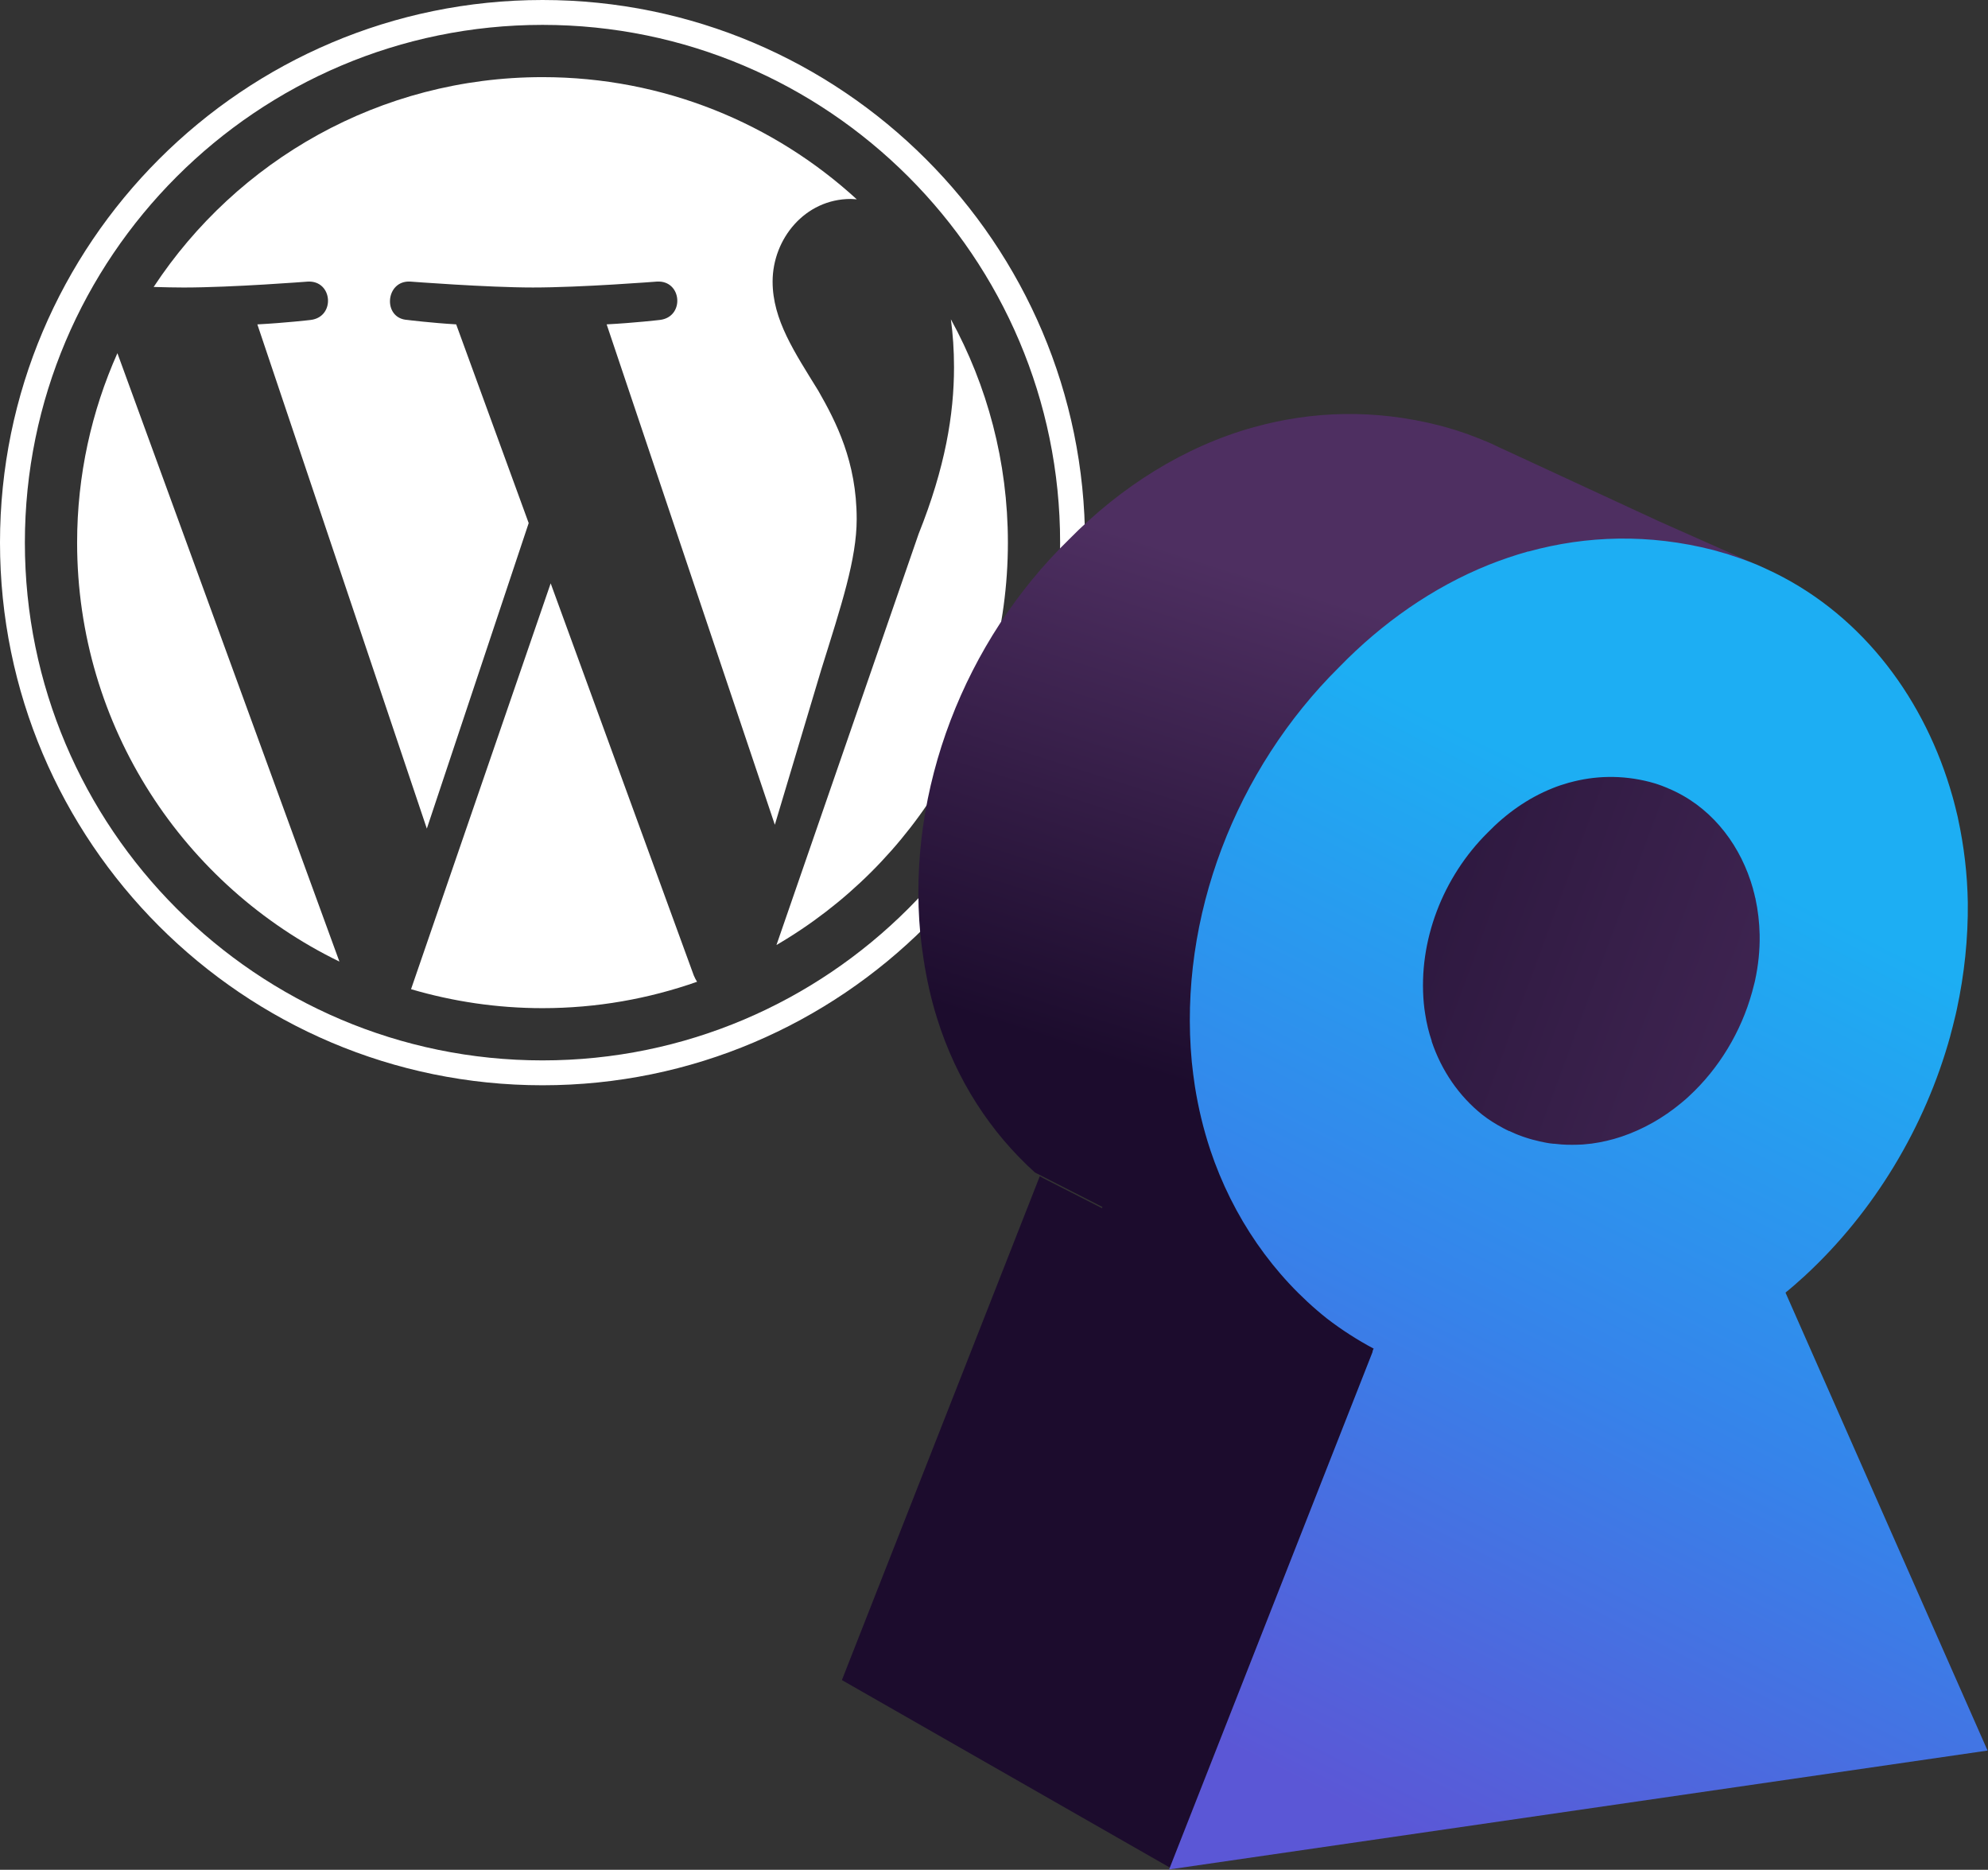 <svg width="268" height="252" viewBox="0 0 268 252" fill="none" xmlns="http://www.w3.org/2000/svg">
<rect x="0" y="0" width="268" height="252" fill="#333333" stroke="none"/>
<g clip-path="url(#clip0_661_3198)">
<path d="M10.396 73.131C10.396 97.964 24.828 119.425 45.755 129.595L15.827 47.599C12.346 55.401 10.396 64.036 10.396 73.131Z" fill="white"/>
<path d="M115.489 69.965C115.489 62.212 112.704 56.842 110.315 52.663C107.135 47.495 104.154 43.118 104.154 37.95C104.154 32.183 108.528 26.815 114.689 26.815C114.967 26.815 115.231 26.849 115.502 26.865C104.34 16.639 89.469 10.396 73.135 10.396C51.217 10.396 31.933 21.641 20.715 38.674C22.187 38.718 23.574 38.749 24.752 38.749C31.315 38.749 41.473 37.953 41.473 37.953C44.855 37.753 45.254 42.721 41.875 43.121C41.875 43.121 38.476 43.521 34.694 43.719L57.541 111.675L71.272 70.498L61.497 43.716C58.118 43.518 54.917 43.118 54.917 43.118C51.537 42.92 51.933 37.751 55.314 37.95C55.314 37.95 65.675 38.747 71.84 38.747C78.401 38.747 88.56 37.95 88.56 37.95C91.945 37.751 92.342 42.718 88.963 43.118C88.963 43.118 85.557 43.518 81.782 43.716L104.455 111.158L110.713 90.246C113.425 81.569 115.489 75.336 115.489 69.965Z" fill="white"/>
<path d="M74.236 78.619L55.412 133.317C61.033 134.969 66.977 135.873 73.135 135.873C80.442 135.873 87.448 134.61 93.97 132.317C93.802 132.048 93.649 131.763 93.523 131.452L74.236 78.619Z" fill="white"/>
<path d="M128.187 43.031C128.457 45.03 128.61 47.175 128.61 49.482C128.61 55.849 127.42 63.006 123.839 71.954L104.675 127.361C123.327 116.485 135.873 96.278 135.873 73.132C135.874 62.225 133.088 51.968 128.187 43.031Z" fill="white"/>
<path d="M73.135 0C32.809 0 0 32.806 0 73.131C0 113.461 32.809 146.266 73.135 146.266C113.46 146.266 146.274 113.461 146.274 73.131C146.273 32.806 113.46 0 73.135 0ZM73.135 142.914C34.659 142.914 3.353 111.609 3.353 73.131C3.353 34.656 34.657 3.353 73.135 3.353C111.611 3.353 142.914 34.656 142.914 73.131C142.914 111.609 111.611 142.914 73.135 142.914Z" fill="white"/>
</g>
<path d="M237.861 76.57L223.645 70.257L202.42 60.434H202.395C201.925 60.223 201.479 59.975 200.996 59.764C200.624 59.591 200.24 59.442 199.857 59.293C199.819 59.268 199.757 59.256 199.72 59.231C199.237 59.033 198.754 58.847 198.271 58.673C198.11 58.611 197.937 58.549 197.789 58.487C197.429 58.363 197.07 58.239 196.711 58.127C196.439 58.028 196.154 57.941 195.869 57.855C195.795 57.83 195.708 57.817 195.634 57.792C195.114 57.631 194.594 57.483 194.061 57.346C185.331 55.114 176.91 55.386 169.096 57.557H169.072C159.648 60.174 151.116 65.581 144.07 72.738C130.101 86.393 122.225 106.324 124.071 125.895C124.182 126.999 124.331 128.09 124.492 129.169C124.9 131.873 125.482 134.539 126.3 137.156C128.912 145.59 133.569 152.647 139.513 158.018L148.614 162.668L148.503 162.966L193.256 187.288L193.566 187.449C191.684 186.357 188.959 184.745 187.25 183.381C180.093 177.874 174.471 170.135 171.424 160.634C171.424 160.634 171.424 160.634 171.424 160.597C171.424 160.56 171.4 160.548 171.387 160.51C171.35 160.374 171.301 160.25 171.263 160.114C170.446 157.497 169.852 154.805 169.468 152.089C169.294 150.998 169.146 149.894 169.047 148.778C167.226 129.231 175.04 109.338 188.897 95.596C194.705 89.618 201.528 84.83 209.045 81.804C210.791 81.109 212.574 80.502 214.382 79.993H214.407C214.407 79.993 214.419 79.993 214.432 79.993H214.456C222.258 77.86 230.666 77.587 239.384 79.82C239.855 79.931 240.338 80.08 240.808 80.216C240.932 80.254 241.068 80.291 241.204 80.328C241.465 80.402 241.725 80.502 241.972 80.588C242.369 80.712 242.74 80.849 243.124 80.973C243.273 81.022 243.421 81.085 243.557 81.134C244.065 81.32 244.573 81.519 245.068 81.717C245.105 81.717 245.13 81.742 245.167 81.754C246.009 82.102 237.068 76.148 237.873 76.545L237.861 76.57Z" fill="url(#paint0_linear_661_3198)"/>
<path d="M140.169 158.539L113.495 226.43L158.125 251.942L174.372 210.629L185.517 182.29L185.566 182.153L185.715 181.794L185.405 181.62L140.652 158.799C140.491 158.712 140.33 158.613 140.181 158.526L140.169 158.539Z" fill="#1C0C2D"/>
<path d="M185.046 182.165L184.996 182.302L173.851 210.642L157.604 251.955L267.94 235.93L240.709 174.228V174.203C241.118 173.868 241.539 173.521 241.935 173.174C242.046 173.074 242.158 172.975 242.269 172.876C242.616 172.566 242.963 172.256 243.31 171.946C252.634 163.338 259.532 151.891 262.925 139.587V139.563C263.036 139.141 263.148 138.719 263.259 138.298C263.395 137.752 263.532 137.181 263.668 136.623C263.705 136.425 263.767 136.214 263.804 136.003C264.819 131.278 265.327 126.466 265.278 121.641C265.216 117.833 264.77 114.051 263.965 110.342C263.965 110.28 263.928 110.206 263.928 110.144C263.829 109.722 263.73 109.3 263.618 108.866C263.532 108.544 263.457 108.234 263.371 107.911C263.321 107.725 263.259 107.514 263.21 107.328C259.581 94.442 251.297 83.168 239.273 77.227C238.455 76.818 237.626 76.459 236.796 76.086C236.759 76.086 236.734 76.062 236.697 76.049C236.202 75.851 235.694 75.64 235.186 75.466C235.037 75.417 234.889 75.355 234.753 75.305C234.369 75.169 233.985 75.045 233.601 74.921C233.341 74.834 233.081 74.747 232.833 74.66C232.709 74.623 232.573 74.586 232.425 74.549C231.954 74.412 231.483 74.276 231.001 74.139C222.295 71.907 213.874 72.18 206.073 74.325C206.048 74.325 206.036 74.325 206.023 74.325H205.999C204.191 74.834 202.395 75.442 200.661 76.136C193.145 79.162 186.321 83.95 180.514 89.928C166.644 103.67 158.83 123.563 160.663 143.11C160.775 144.226 160.923 145.33 161.084 146.421C161.542 149.299 162.211 152.102 163.103 154.805C163.103 154.843 163.127 154.855 163.14 154.892C163.14 154.892 163.14 154.917 163.14 154.929C166.186 164.058 171.684 171.983 178.879 177.7C180.873 179.238 182.99 180.59 185.195 181.769V181.806C185.195 181.806 185.182 181.793 185.157 181.781L185.021 182.141L185.046 182.165Z" fill="url(#paint1_linear_661_3198)"/>
<path d="M236.611 120.971C236.574 120.785 236.524 120.599 236.487 120.426C236.45 120.289 236.413 120.153 236.375 120.016C236.351 119.93 236.338 119.843 236.313 119.756C234.741 114.175 231.15 109.301 225.949 106.733C225.602 106.56 225.243 106.398 224.884 106.249C224.884 106.249 224.847 106.249 224.847 106.225C224.636 106.138 224.413 106.051 224.19 105.964C224.128 105.939 224.066 105.915 224.004 105.89C223.831 105.828 223.67 105.778 223.509 105.716C223.398 105.679 223.286 105.642 223.175 105.605C223.125 105.58 223.063 105.567 223.001 105.555C222.803 105.493 222.593 105.443 222.382 105.381C218.605 104.414 214.965 104.538 211.584 105.468H211.559C210.779 105.691 209.999 105.939 209.256 106.249C205.999 107.552 203.052 109.635 200.538 112.228C194.545 118.168 191.151 126.788 191.944 135.247C191.981 135.718 192.055 136.202 192.13 136.673C192.316 137.913 192.613 139.129 193.009 140.307C193.009 140.307 193.009 140.332 193.009 140.344V140.369C194.334 144.313 196.699 147.736 199.82 150.229C200.674 150.899 201.603 151.482 202.557 151.99L202.594 152.015C202.878 152.164 203.163 152.313 203.461 152.449V152.424C203.547 152.461 203.646 152.511 203.758 152.561C203.943 152.647 204.154 152.734 204.34 152.821C204.464 152.871 204.587 152.92 204.711 152.97C204.897 153.032 205.058 153.106 205.244 153.168C205.38 153.218 205.516 153.268 205.652 153.305C205.826 153.354 205.987 153.416 206.16 153.466C206.309 153.503 206.445 153.553 206.593 153.59L207.101 153.714C207.25 153.751 207.398 153.788 207.547 153.826C207.72 153.863 207.894 153.9 208.067 153.937C208.216 153.974 208.364 153.999 208.513 154.024C208.81 154.074 209.107 154.123 209.417 154.148H209.442C209.442 154.148 209.504 154.148 209.541 154.148C209.875 154.185 210.209 154.223 210.544 154.247C211.485 154.309 212.438 154.297 213.392 154.247C213.801 154.21 214.184 154.173 214.593 154.123C215.918 153.937 217.256 153.64 218.581 153.193C221.528 152.201 224.203 150.663 226.568 148.716C226.754 148.567 226.927 148.418 227.1 148.269C227.15 148.232 227.199 148.183 227.249 148.145C227.397 148.009 227.546 147.885 227.695 147.736C231.732 144.015 234.716 139.054 236.19 133.734C236.239 133.547 236.289 133.361 236.338 133.175C236.4 132.927 236.45 132.704 236.524 132.456C236.549 132.369 236.561 132.27 236.586 132.196C237.032 130.149 237.255 128.066 237.217 125.982C237.18 124.332 236.995 122.695 236.648 121.095C236.648 121.058 236.648 121.033 236.623 121.009L236.611 120.971Z" fill="url(#paint2_linear_661_3198)"/>
<defs>
<linearGradient id="paint0_linear_661_3198" x1="167.883" y1="148.74" x2="188.534" y2="83.596" gradientUnits="userSpaceOnUse">
<stop stop-color="#1C0C2D"/>
<stop offset="1" stop-color="#4E2F61"/>
</linearGradient>
<linearGradient id="paint1_linear_661_3198" x1="181.492" y1="243.558" x2="243.413" y2="121.557" gradientUnits="userSpaceOnUse">
<stop stop-color="#5B57D6"/>
<stop offset="0.1" stop-color="#5460DA"/>
<stop offset="0.49" stop-color="#3683EA"/>
<stop offset="1" stop-color="#1DAEF3"/>
</linearGradient>
<linearGradient id="paint2_linear_661_3198" x1="145.271" y1="103.794" x2="278.739" y2="153.145" gradientUnits="userSpaceOnUse">
<stop stop-color="#1C0C2D"/>
<stop offset="1" stop-color="#4E2F61"/>
</linearGradient>
<clipPath id="clip0_661_3198">
<rect width="146.266" height="146.266" fill="white"/>
</clipPath>
</defs>
</svg>
